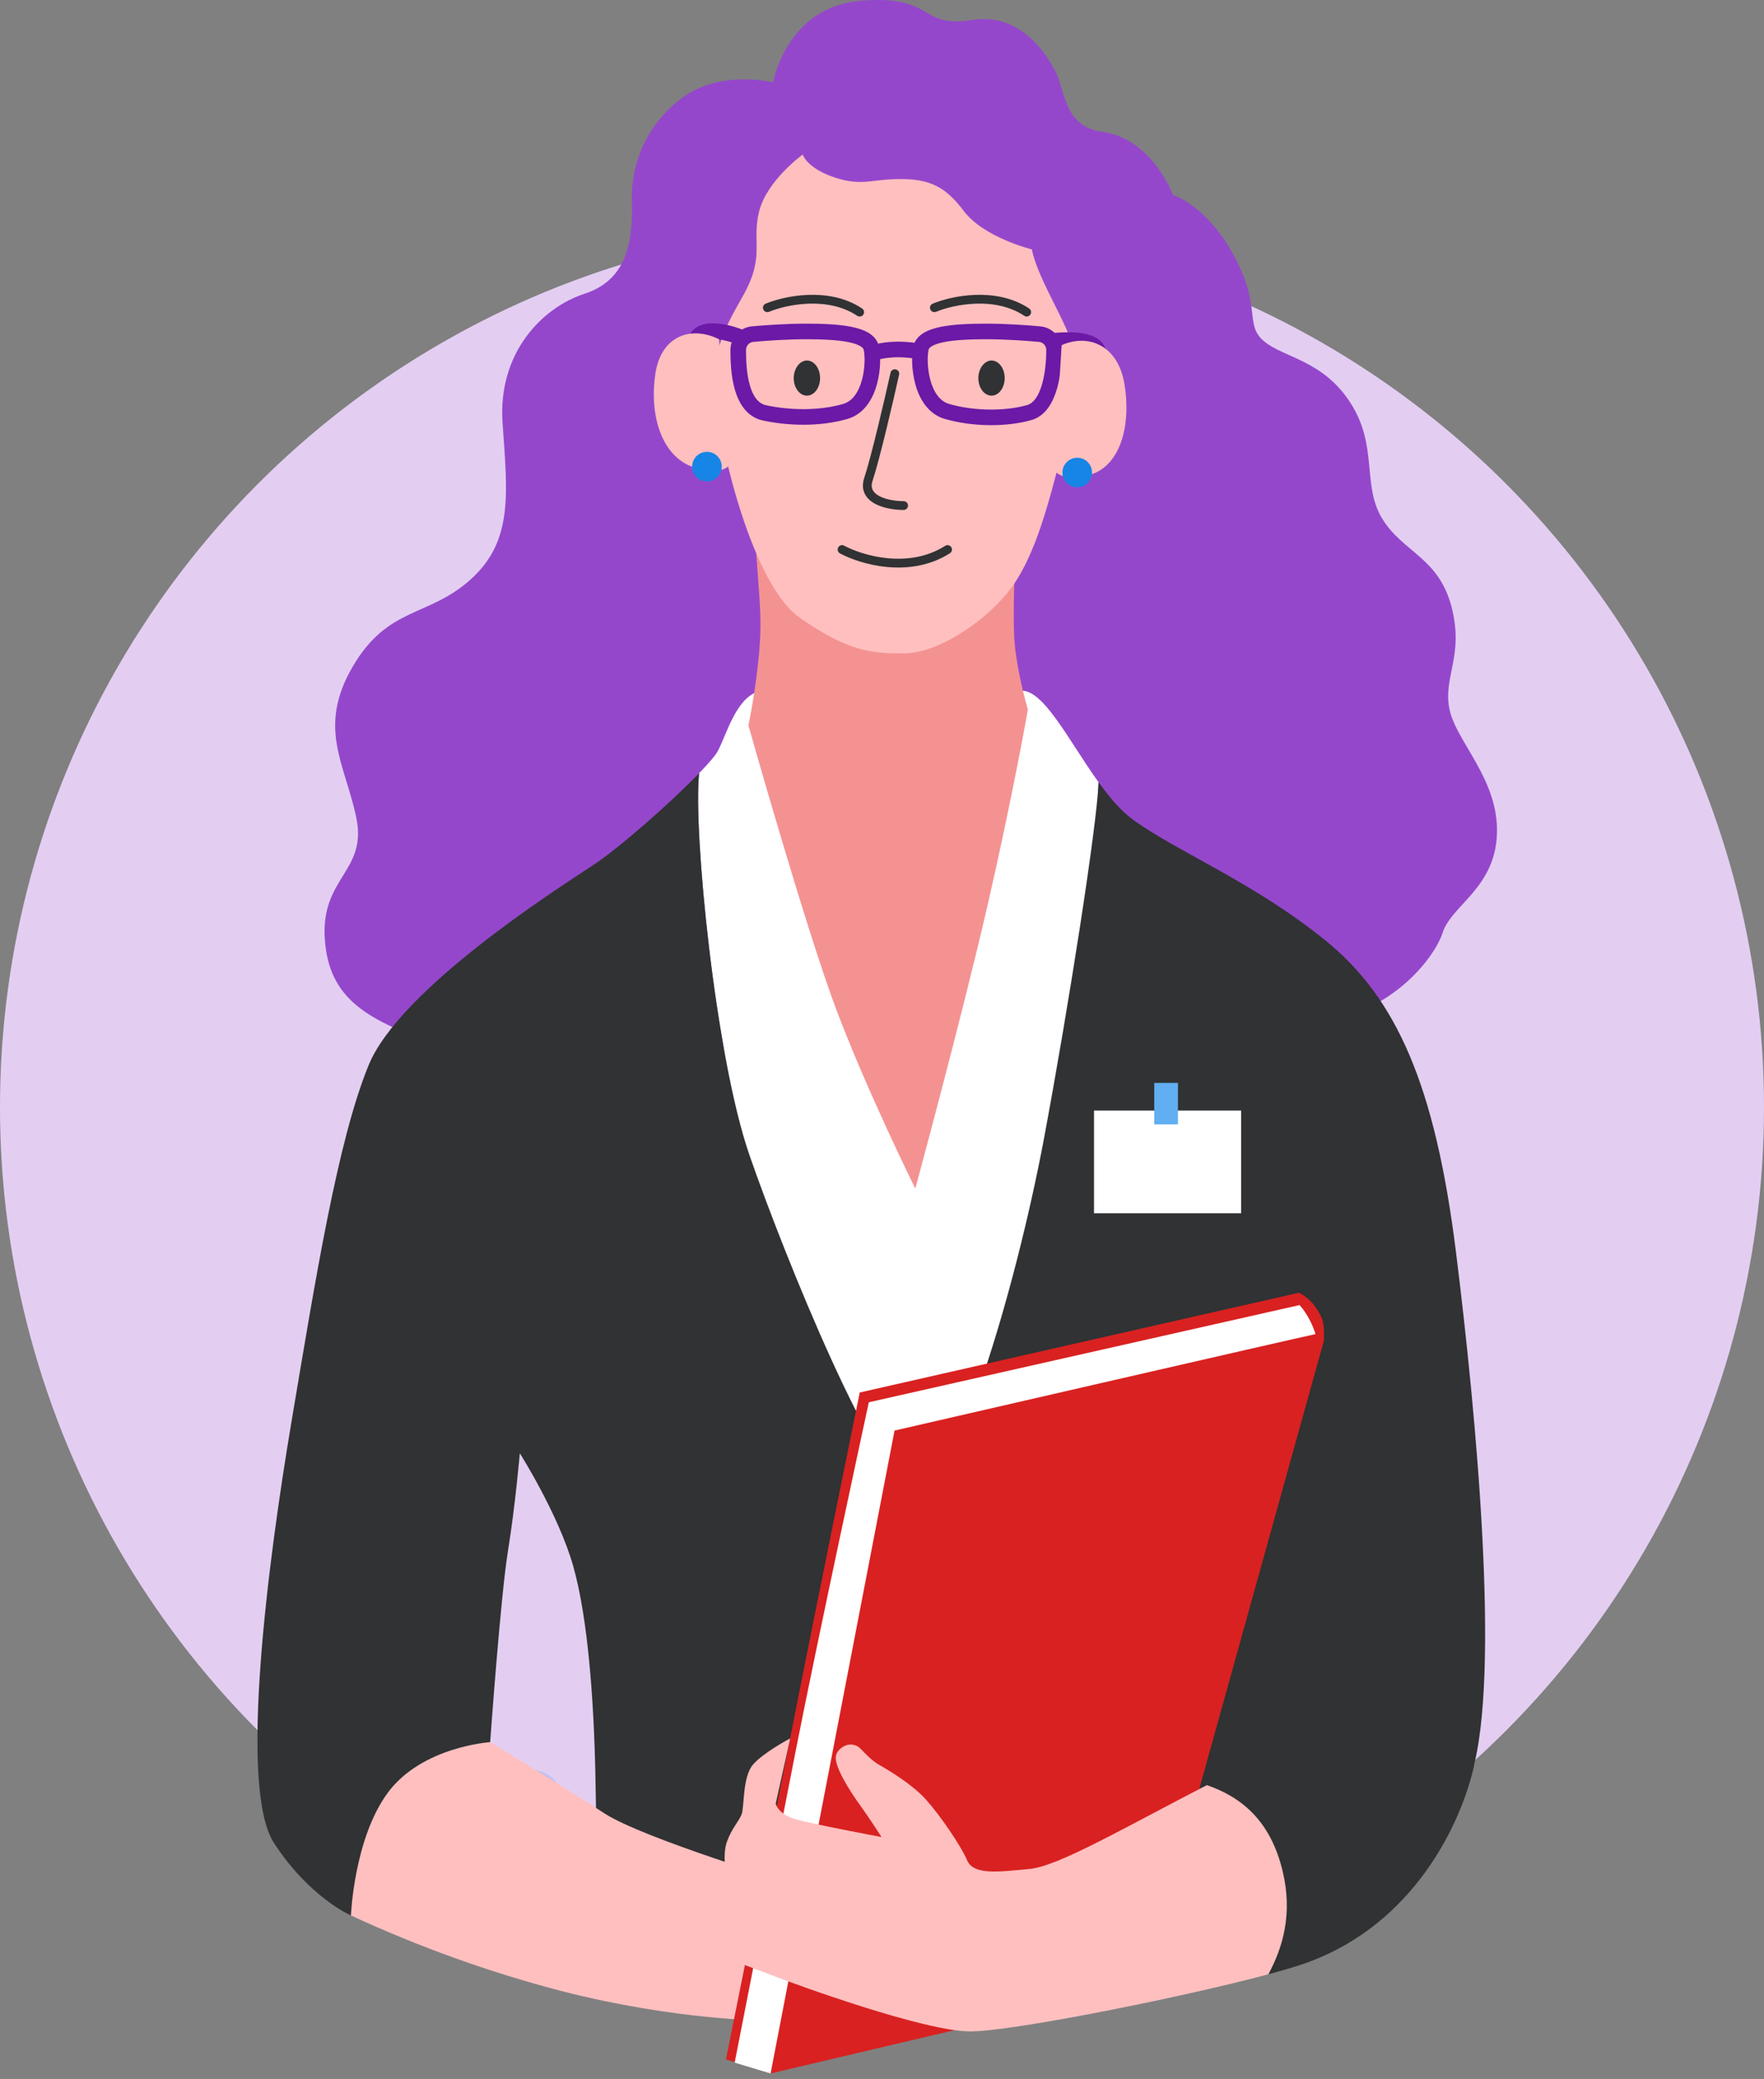 <?xml version="1.0" encoding="UTF-8"?> <svg xmlns="http://www.w3.org/2000/svg" width="185" height="218" viewBox="0 0 185 218" fill="none"><rect x="0" y="0" width="185" height="218" fill="#808080" stroke="none"/> <circle cx="92.5" cy="116.103" r="92.5" fill="#E3CEF2"></circle> <g style="mix-blend-mode:multiply" opacity="0.17"> <path d="M59.492 189.02C58.172 185.567 56.496 185.463 54.212 185.463L49.081 189.273L50.143 200.952H51.774C51.774 200.952 53.601 204.203 56.853 203.797C57.336 203.736 58.061 203.279 58.973 202.521C59.698 199.978 60.701 192.18 59.492 189.02Z" fill="#1785E5"></path> </g> <path d="M52.093 145.965C52.287 145.936 52.463 145.838 52.59 145.689C52.717 145.54 52.786 145.351 52.784 145.155C52.682 140.5 52.336 135.852 51.748 131.233C51.676 130.675 51.601 130.067 51.522 129.415C50.552 121.463 48.746 106.662 39.206 99.223C39.123 99.158 39.027 99.109 38.924 99.081C38.822 99.053 38.715 99.045 38.609 99.058C38.503 99.071 38.401 99.105 38.309 99.157C38.216 99.21 38.135 99.28 38.07 99.364C38.004 99.448 37.956 99.544 37.928 99.646C37.899 99.749 37.892 99.856 37.905 99.961C37.918 100.067 37.951 100.169 38.004 100.261C38.056 100.354 38.127 100.435 38.21 100.501C47.22 107.525 48.972 121.891 49.915 129.612C49.994 130.268 50.07 130.88 50.143 131.441C50.722 135.998 51.064 140.581 51.166 145.173C51.167 145.279 51.19 145.384 51.231 145.482C51.273 145.58 51.334 145.668 51.41 145.743C51.486 145.817 51.575 145.876 51.674 145.915C51.773 145.955 51.878 145.975 51.985 145.974C52.021 145.973 52.057 145.97 52.093 145.965Z" fill="#D92121"></path> <path d="M81.078 8.645C81.078 8.645 82.459 0.704 90.32 0.075C98.182 -0.553 96.25 2.988 101.971 2.095C106.943 1.318 109.634 5.486 110.67 7.447C111.706 9.408 111.554 13.285 115.564 13.815C120.845 14.514 123.02 20.444 123.02 20.444C123.02 20.444 126.542 21.48 129.442 26.864C132.343 32.249 130.478 34.011 132.55 35.77C134.621 37.529 138.764 37.738 141.663 42.296C144.561 46.853 142.802 50.891 144.977 54.413C147.153 57.935 150.88 58.451 152.228 63.63C153.576 68.809 151.296 70.982 152.021 74.4C152.746 77.819 157.2 81.753 156.993 87.448C156.786 93.143 152.228 94.906 151.296 97.806C150.364 100.706 145.29 106.815 137.83 107.023C130.371 107.23 53.531 112.202 46.075 109.612C38.619 107.023 34.476 104.849 34.061 98.427C33.647 92.005 38.513 91.386 37.376 85.792C36.238 80.199 33.233 76.368 36.962 69.948C40.69 63.528 44.935 64.769 49.391 60.731C53.847 56.693 53.223 51.722 52.706 44.367C52.188 37.013 56.849 32.252 61.301 30.802C65.753 29.352 66.376 25.416 66.273 21.067C66.207 18.992 66.643 16.931 67.545 15.06C68.447 13.189 69.787 11.564 71.452 10.323C75.564 7.22 81.078 8.645 81.078 8.645Z" fill="#9547CC"></path> <path d="M115.215 82.029C115.042 86.562 114.227 104.231 111.629 118.109C108.625 134.164 99.928 157.307 95.992 156.582C92.056 155.857 82.322 131.882 78.594 121.113C75.017 110.777 72.68 87.104 73.32 81.078C74.323 80.042 75.047 79.205 75.28 78.754C76.212 76.993 77.142 73.368 79.423 72.539C79.423 72.539 103.655 72.85 106.97 72.434C109.39 72.137 112.083 77.682 115.215 82.029Z" fill="white"></path> <path d="M154.4 185.788C151.436 195.927 62.748 204.895 62.748 204.895C62.748 204.895 62.594 193.556 62.437 185.943C62.28 178.33 61.66 169.631 60.107 164.192C58.553 158.752 54.515 152.387 54.515 152.387C54.515 152.387 54.051 157.825 53.272 162.638C52.494 167.451 51.408 182.679 51.408 182.679C51.408 182.679 47.37 184.079 43.639 189.36C39.909 194.64 36.801 200.853 36.801 200.853C36.801 200.853 32.453 198.989 28.726 193.24C24.998 187.492 28.104 163.72 30.588 148.971C33.072 134.221 35.405 119.611 38.666 111.682C41.927 103.753 58.185 93.359 62.127 90.769C65.061 88.841 70.397 84.102 73.32 81.079C72.68 87.101 75.017 110.772 78.594 121.115C82.321 131.883 92.059 155.859 95.992 156.584C99.924 157.309 106.503 135.35 109.505 119.295C112.095 105.417 115.042 86.557 115.214 82.024C116.373 83.633 117.593 85.078 118.879 85.994C123.642 89.411 131.564 92.57 139.022 98.628C146.48 104.685 150.516 113.852 152.691 131.255C154.866 148.658 157.352 175.691 154.4 185.788Z" fill="#303233"></path> <path d="M79.214 56.593C79.628 63.015 79.939 64.465 79.628 68.296C79.391 70.904 79.011 73.498 78.49 76.064C78.49 76.064 84.392 96.984 87.603 105.585C90.814 114.185 95.992 124.635 95.992 124.635C95.992 124.635 100.858 106.717 103.551 95.016C106.244 83.315 107.798 74.407 107.798 74.407C107.798 74.407 106.451 69.85 106.348 66.432C106.244 63.014 106.451 59.181 106.451 59.181L79.214 56.593Z" fill="#F49292"></path> <path d="M84.186 16.204C84.186 16.204 80.388 18.949 79.603 22.212C78.817 25.475 80.276 26.873 77.895 31.066C75.515 35.259 74.632 37.202 75.099 42.096C75.565 46.99 78.897 61.28 83.875 64.774C88.854 68.268 91.487 68.581 94.982 68.503C98.478 68.425 103.526 65.085 106.09 61.598C108.653 58.111 110.05 52.433 111.293 47.694C112.536 42.955 113.079 37.752 112.147 35.265C111.215 32.777 108.757 28.877 108.213 26.151C108.213 26.151 103.163 24.908 101.066 22.113C98.969 19.319 97.154 18.633 93.506 18.799C91.228 18.902 89.985 19.524 87.19 18.488C84.542 17.502 84.186 16.204 84.186 16.204Z" fill="#FFBFBF"></path> <path d="M102.603 39.712C102.613 40.074 102.702 40.423 102.86 40.718C103.018 41.013 103.237 41.239 103.491 41.368C103.745 41.497 104.021 41.524 104.286 41.445C104.551 41.366 104.793 41.185 104.982 40.925C105.17 40.664 105.297 40.335 105.346 39.979C105.395 39.623 105.364 39.255 105.258 38.922C105.151 38.589 104.974 38.305 104.747 38.106C104.52 37.907 104.254 37.801 103.983 37.801C103.798 37.806 103.616 37.859 103.446 37.958C103.277 38.056 103.124 38.198 102.996 38.376C102.868 38.553 102.767 38.762 102.7 38.992C102.632 39.221 102.599 39.466 102.603 39.712Z" fill="#303233"></path> <path d="M83.242 39.712C83.251 40.074 83.341 40.423 83.499 40.718C83.657 41.013 83.876 41.239 84.13 41.368C84.383 41.497 84.66 41.524 84.925 41.445C85.19 41.366 85.432 41.185 85.62 40.925C85.809 40.664 85.935 40.335 85.984 39.979C86.034 39.623 86.003 39.255 85.896 38.922C85.79 38.589 85.612 38.305 85.385 38.106C85.159 37.907 84.893 37.801 84.621 37.801C84.437 37.806 84.254 37.859 84.085 37.958C83.916 38.056 83.763 38.198 83.635 38.376C83.506 38.553 83.406 38.762 83.338 38.992C83.271 39.221 83.238 39.466 83.242 39.712Z" fill="#303233"></path> <path fill-rule="evenodd" clip-rule="evenodd" d="M84.78 31.843C83.064 31.906 81.528 32.331 80.653 32.695C80.418 32.793 80.148 32.682 80.05 32.447C79.952 32.212 80.063 31.942 80.299 31.844C81.268 31.44 82.912 30.989 84.746 30.922C86.58 30.854 88.646 31.169 90.412 32.347C90.624 32.488 90.681 32.774 90.54 32.986C90.399 33.198 90.113 33.255 89.901 33.114C88.349 32.079 86.496 31.78 84.78 31.843Z" fill="#303233"></path> <path fill-rule="evenodd" clip-rule="evenodd" d="M102.298 31.843C100.582 31.906 99.045 32.331 98.171 32.695C97.936 32.793 97.666 32.682 97.568 32.447C97.47 32.212 97.581 31.942 97.816 31.844C98.785 31.44 100.43 30.989 102.264 30.922C104.097 30.854 106.163 31.169 107.93 32.347C108.142 32.488 108.199 32.774 108.058 32.986C107.917 33.198 107.63 33.255 107.418 33.114C105.866 32.079 104.013 31.78 102.298 31.843Z" fill="#303233"></path> <path fill-rule="evenodd" clip-rule="evenodd" d="M93.944 38.734C94.193 38.79 94.35 39.036 94.294 39.285C93.682 42.041 92.263 48.154 91.516 50.394C91.364 50.849 91.412 51.165 91.535 51.399C91.666 51.648 91.916 51.867 92.277 52.05C93.008 52.418 94.032 52.553 94.766 52.553C95.021 52.553 95.227 52.76 95.227 53.014C95.227 53.269 95.021 53.475 94.766 53.475C93.964 53.475 92.775 53.334 91.862 52.873C91.401 52.64 90.971 52.306 90.719 51.829C90.46 51.337 90.424 50.754 90.641 50.102C91.369 47.917 92.778 41.859 93.394 39.084C93.45 38.836 93.696 38.679 93.944 38.734Z" fill="#303233"></path> <path fill-rule="evenodd" clip-rule="evenodd" d="M87.907 57.406C88.028 57.181 88.307 57.098 88.531 57.218C89.479 57.729 91.172 58.355 93.115 58.537C95.055 58.718 97.211 58.456 99.129 57.235C99.344 57.099 99.629 57.162 99.765 57.377C99.902 57.592 99.839 57.876 99.624 58.013C97.485 59.374 95.108 59.649 93.029 59.455C90.955 59.26 89.144 58.595 88.094 58.03C87.87 57.909 87.786 57.63 87.907 57.406Z" fill="#303233"></path> <path fill-rule="evenodd" clip-rule="evenodd" d="M84.548 35.573C82.501 35.573 80.381 35.726 79.011 35.849L79.009 35.849C78.799 35.868 78.603 35.964 78.461 36.12C78.319 36.275 78.239 36.478 78.239 36.689L78.239 36.69C78.238 37.748 78.29 39.166 78.629 40.367C78.975 41.593 79.534 42.323 80.363 42.499L80.363 42.499C82.728 43.003 85.791 43.121 88.424 42.358C89.408 42.074 90.054 41.119 90.402 39.827C90.746 38.549 90.714 37.223 90.576 36.658C90.558 36.581 90.494 36.452 90.227 36.295C89.953 36.133 89.535 35.987 88.962 35.872C87.817 35.642 86.269 35.573 84.548 35.573ZM78.865 34.221C80.257 34.096 82.432 33.938 84.548 33.938C86.28 33.938 87.968 34.005 89.284 34.269C89.941 34.401 90.559 34.593 91.057 34.886C91.564 35.185 92.008 35.629 92.165 36.271C92.378 37.144 92.384 38.753 91.981 40.252C91.581 41.738 90.692 43.404 88.879 43.929C85.919 44.786 82.571 44.641 80.022 44.098L80.193 43.299L80.022 44.098C78.281 43.728 77.453 42.22 77.055 40.812C76.651 39.378 76.603 37.766 76.605 36.688C76.605 36.068 76.837 35.472 77.256 35.015C77.674 34.559 78.248 34.275 78.865 34.221Z" fill="#6B19A6"></path> <path fill-rule="evenodd" clip-rule="evenodd" d="M98.682 34.269C99.998 34.005 101.686 33.938 103.418 33.938C105.533 33.938 107.709 34.096 109.101 34.221C109.718 34.276 110.292 34.559 110.71 35.015C111.128 35.472 111.361 36.068 111.362 36.688C111.364 37.794 111.257 39.368 110.849 40.771C110.457 42.118 109.696 43.612 108.17 44.047C105.597 44.782 102.023 44.779 99.087 43.929C97.274 43.404 96.386 41.738 95.986 40.252C95.583 38.753 95.59 37.144 95.801 36.272C95.957 35.629 96.402 35.185 96.908 34.886C97.406 34.593 98.025 34.401 98.682 34.269ZM97.738 36.295C97.472 36.452 97.409 36.581 97.39 36.657C97.253 37.222 97.221 38.549 97.565 39.827C97.913 41.119 98.559 42.074 99.542 42.358C102.2 43.128 105.461 43.121 107.722 42.475L107.722 42.475C108.377 42.288 108.916 41.564 109.279 40.315C109.626 39.12 109.729 37.719 109.727 36.69V36.69C109.727 36.479 109.647 36.276 109.505 36.12C109.362 35.964 109.167 35.868 108.957 35.849L108.955 35.849C107.585 35.726 105.463 35.573 103.418 35.573C101.697 35.573 100.149 35.642 99.004 35.872C98.43 35.987 98.013 36.133 97.738 36.295Z" fill="#6B19A6"></path> <path d="M77.456 36.167C76.162 35.618 74.15 35.213 73.734 35.884L72.353 35.021C73.694 32.855 77.659 34.469 78.106 34.66L77.456 36.167Z" fill="#6B19A6"></path> <path d="M91.8 37.79L91.327 36.224C93.958 35.432 96.653 36.069 96.767 36.097L96.382 37.685C96.359 37.68 93.994 37.129 91.8 37.79Z" fill="#6B19A6"></path> <path d="M114.413 37.239C114.41 37.18 114.394 37.121 114.367 37.068C114.339 37.015 114.3 36.969 114.253 36.932C114.028 36.741 113.217 36.321 110.627 36.54L110.489 34.911C112.916 34.705 114.449 34.952 115.323 35.686C115.535 35.862 115.709 36.079 115.835 36.324C115.96 36.569 116.035 36.837 116.055 37.112L114.413 37.239Z" fill="#6B19A6"></path> <path d="M75.407 35.575C72.517 34.137 69.365 35.159 68.74 39.135C68.115 43.111 69.156 47.389 72.248 48.802C75.34 50.216 76.532 48.758 76.532 48.758L75.407 35.575Z" fill="#FFBFBF"></path> <path d="M111.344 36.192C114.134 34.954 117.226 36.192 117.918 40.221C118.611 44.25 117.684 48.457 114.697 49.654C111.71 50.85 110.518 49.308 110.518 49.308L111.344 36.192Z" fill="#FFBFBF"></path> <path d="M51.408 182.68C51.408 182.68 59.33 187.495 63.369 190.136C67.409 192.778 83.409 197.594 83.409 197.594L80.457 211.885C80.457 211.885 70.981 211.885 58.864 208.777C51.29 206.797 43.908 204.146 36.805 200.855C36.805 200.855 37.117 192.778 40.689 187.961C44.261 183.145 51.408 182.68 51.408 182.68Z" fill="#FFBFBF"></path> <path d="M75.693 48.93C75.693 49.237 75.602 49.538 75.431 49.793C75.261 50.049 75.018 50.248 74.734 50.366C74.45 50.483 74.138 50.514 73.837 50.454C73.535 50.394 73.258 50.246 73.041 50.029C72.824 49.812 72.676 49.535 72.616 49.233C72.556 48.932 72.587 48.62 72.704 48.336C72.822 48.052 73.021 47.809 73.276 47.638C73.532 47.468 73.832 47.377 74.14 47.377C74.552 47.377 74.947 47.54 75.238 47.832C75.53 48.123 75.693 48.518 75.693 48.93Z" fill="#1785E5"></path> <path d="M114.528 49.552C114.528 49.859 114.437 50.159 114.266 50.415C114.096 50.67 113.853 50.87 113.569 50.987C113.285 51.105 112.973 51.135 112.671 51.075C112.37 51.016 112.093 50.868 111.876 50.65C111.659 50.433 111.511 50.156 111.451 49.855C111.391 49.553 111.422 49.241 111.539 48.957C111.657 48.673 111.856 48.431 112.111 48.26C112.367 48.089 112.667 47.998 112.975 47.998C113.387 47.998 113.782 48.162 114.073 48.453C114.365 48.744 114.528 49.14 114.528 49.552Z" fill="#1785E5"></path> <path d="M130.165 116.452H114.735V127.222H130.165V116.452Z" fill="white"></path> <path d="M123.539 113.553H121.053V117.904H123.539V113.553Z" fill="#61AEF2"></path> <path d="M138.569 138.107C137.63 136.073 136.213 135.561 136.213 135.561L90.165 146.017C90.165 146.017 85.147 170.657 82.865 182.292C80.867 192.477 76.132 215.943 76.132 215.943L80.808 217.426L120.049 208.185L138.866 140.503C138.778 140.52 139.027 139.096 138.569 138.107Z" fill="#D92121"></path> <path d="M91.117 147.042C91.117 147.042 85.717 172.026 83.436 183.659C81.439 193.845 77.049 216.287 77.049 216.287L80.814 217.428L93.817 150.008C93.817 150.008 136.935 140.085 137.962 139.895C137.353 137.917 136.289 136.852 136.289 136.852L91.117 147.042Z" fill="white"></path> <path d="M154.608 185.089C153.26 191.198 148.291 201.786 136.999 205.827C136.029 206.172 134.662 206.581 133.015 207.023C133.706 204.607 133.545 201.639 132.962 197.748C132.15 192.35 129.816 189.881 126.574 187.188L127.995 186.459C137.737 181.489 149.949 182.836 154.608 185.089Z" fill="#303233"></path> <path d="M133.018 207.023C123.758 209.506 105.783 213.079 101.649 213.014C96.781 212.939 83.778 208.223 80.43 206.93C77.083 205.637 75.868 205.409 75.868 204.04C75.868 202.671 75.412 202.141 75.412 201.074C75.412 200.008 76.325 198.87 76.248 197.805C76.17 196.74 75.716 194.525 76.248 193.09C76.779 191.656 77.456 191.038 77.769 190.276C78.081 189.515 77.846 186.321 78.977 185.028C80.108 183.735 82.871 182.29 82.871 182.29L81.352 189.137C81.352 189.137 81.579 190.199 83.327 190.732C85.054 191.25 92.225 192.591 92.449 192.631C92.378 192.514 91.206 190.689 90.248 189.363C89.261 187.994 87.51 185.334 87.659 184.184C87.722 183.718 88.063 183.38 88.446 183.148C88.731 182.971 89.068 182.897 89.401 182.941C89.734 182.985 90.041 183.143 90.271 183.388C90.788 183.944 91.529 184.678 92.145 185.028C93.21 185.638 95.645 187.083 97.088 188.679C98.531 190.276 100.739 193.47 101.423 195.067C102.106 196.664 104.77 196.275 107.964 195.98C111.002 195.69 117.564 191.837 126.573 187.188C130.169 188.427 133.239 190.889 134.514 196.196C135.604 200.7 134.516 204.273 133.018 207.023Z" fill="#FFBFBF"></path> </svg> 